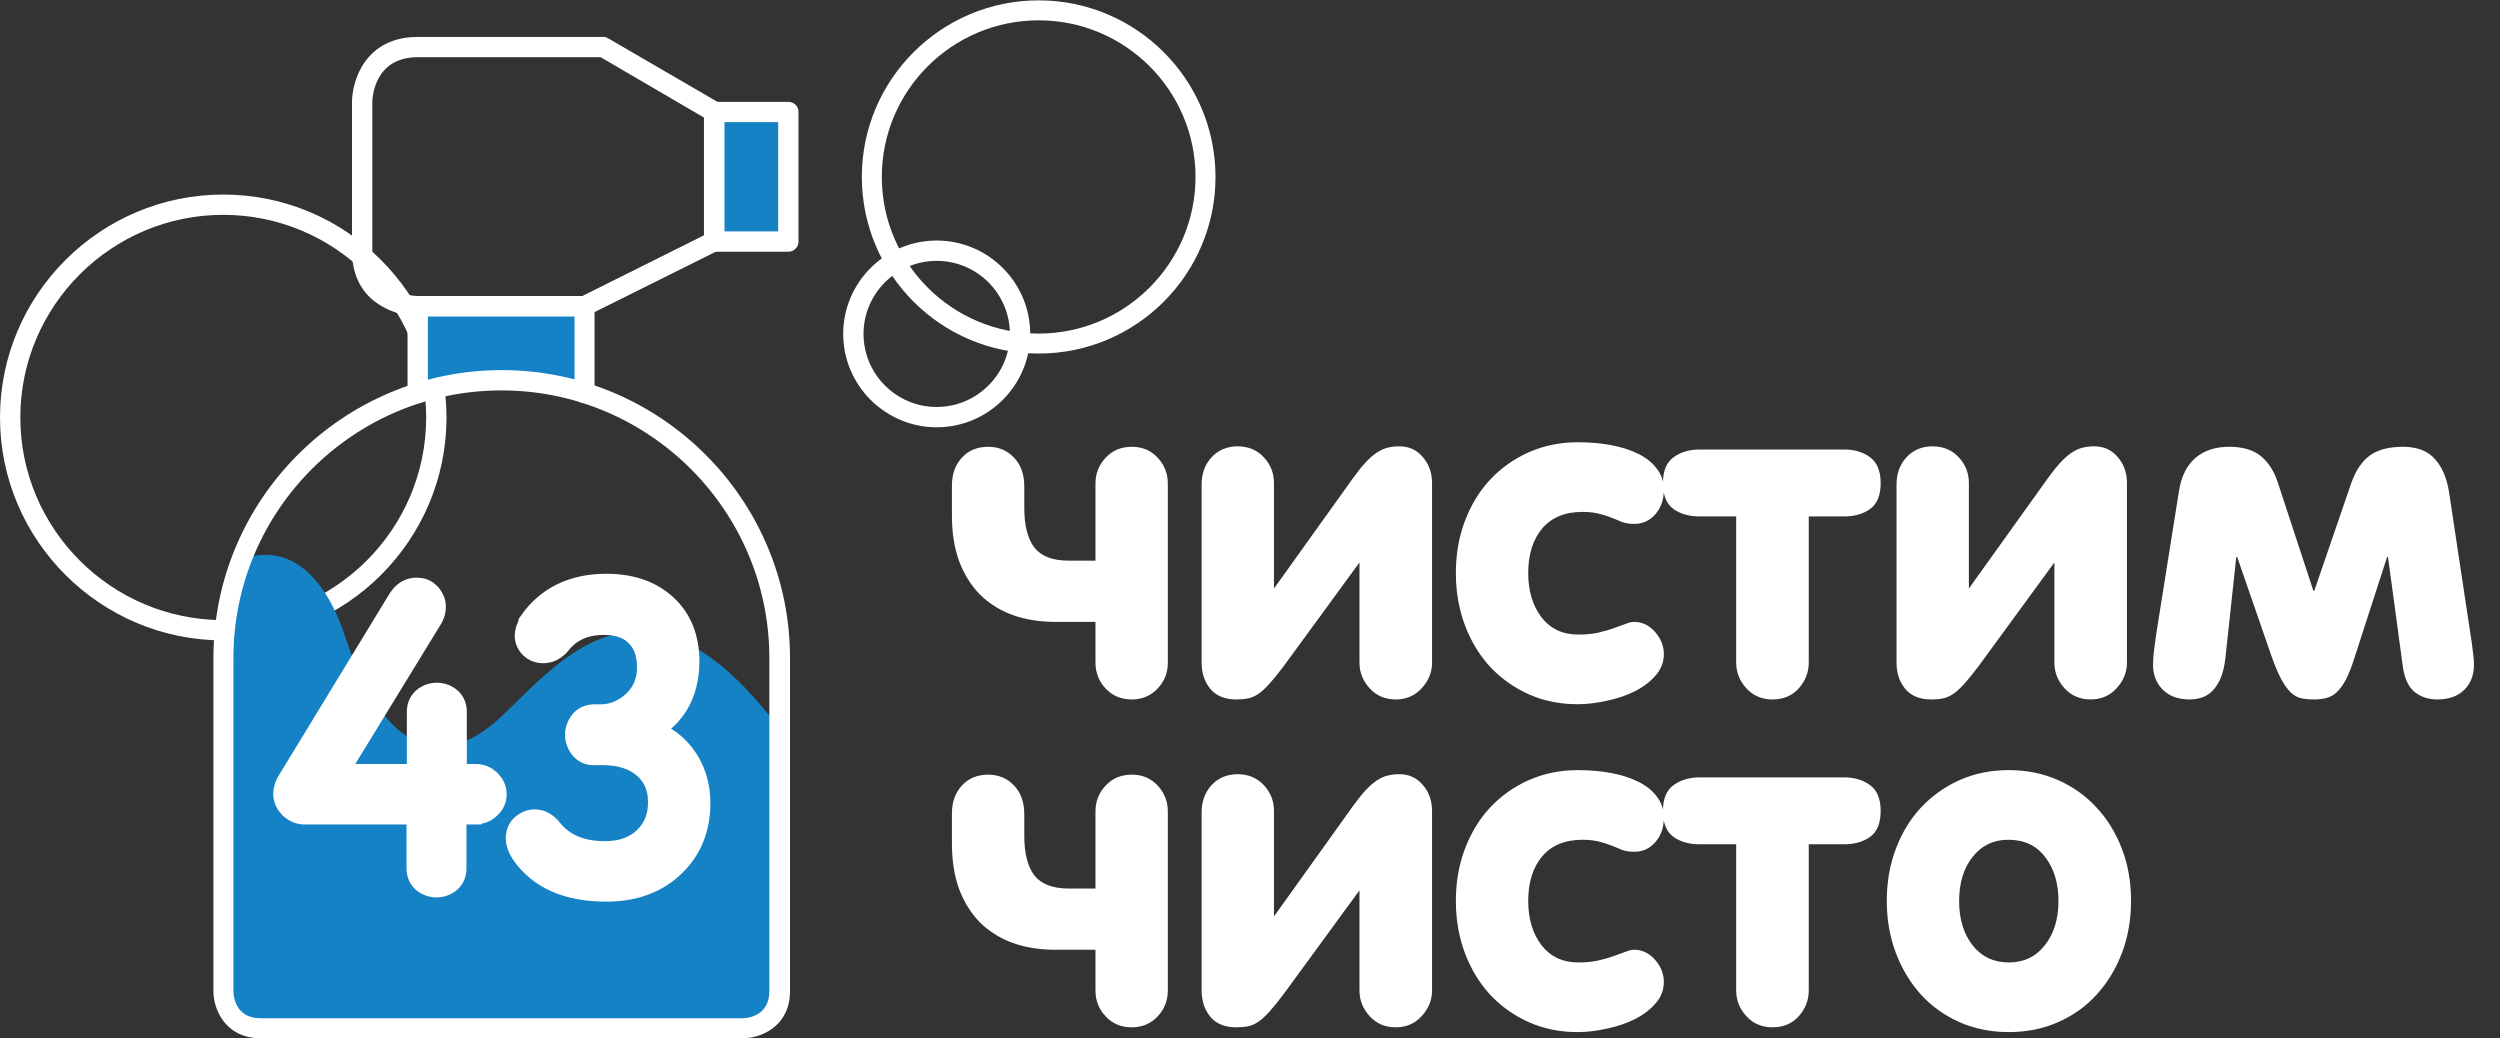 <?xml version="1.0" encoding="UTF-8"?> <svg xmlns="http://www.w3.org/2000/svg" width="183" height="76" viewBox="0 0 183 76" fill="none"><rect x="0" y="0" width="183" height="76" fill="#333333" stroke="none"/> <path d="M69.681 37.735V35.527C69.681 34.708 69.924 34.033 70.411 33.502C70.898 32.971 71.54 32.705 72.337 32.705C73.09 32.705 73.715 32.965 74.213 33.485C74.722 34.005 74.977 34.708 74.977 35.594V37.154C74.977 38.471 75.226 39.451 75.724 40.093C76.233 40.724 77.063 41.039 78.214 41.039H80.189V35.395C80.189 34.664 80.439 34.033 80.936 33.502C81.435 32.971 82.071 32.705 82.846 32.705C83.62 32.705 84.251 32.971 84.738 33.502C85.236 34.033 85.485 34.664 85.485 35.395V48.51C85.485 49.24 85.236 49.871 84.738 50.402C84.24 50.934 83.609 51.199 82.846 51.199C82.071 51.199 81.435 50.934 80.936 50.402C80.439 49.871 80.189 49.24 80.189 48.51V45.522H77.234C76.106 45.522 75.071 45.355 74.13 45.023C73.2 44.68 72.403 44.182 71.739 43.529C71.086 42.865 70.577 42.052 70.212 41.089C69.858 40.126 69.681 39.008 69.681 37.735ZM87.959 48.51V35.461C87.959 34.664 88.203 34 88.689 33.469C89.188 32.938 89.824 32.672 90.599 32.672C91.373 32.672 92.01 32.938 92.508 33.469C93.006 34 93.255 34.631 93.255 35.361V43.081L99.032 35.013C99.375 34.537 99.685 34.149 99.962 33.851C100.25 33.541 100.521 33.303 100.775 33.137C101.041 32.96 101.307 32.838 101.572 32.772C101.838 32.705 102.126 32.672 102.436 32.672C103.133 32.672 103.703 32.932 104.146 33.452C104.599 33.972 104.826 34.609 104.826 35.361V48.51C104.826 49.207 104.572 49.832 104.062 50.386C103.564 50.928 102.934 51.199 102.17 51.199C101.395 51.199 100.759 50.928 100.261 50.386C99.763 49.843 99.514 49.218 99.514 48.51V41.172L93.969 48.759C93.559 49.301 93.205 49.738 92.906 50.07C92.618 50.391 92.342 50.64 92.076 50.817C91.822 50.983 91.567 51.089 91.312 51.133C91.069 51.177 90.798 51.199 90.499 51.199C89.658 51.199 89.022 50.939 88.59 50.419C88.169 49.899 87.959 49.262 87.959 48.51ZM106.569 41.952C106.569 40.569 106.791 39.296 107.233 38.134C107.676 36.961 108.29 35.953 109.076 35.112C109.873 34.26 110.819 33.59 111.915 33.103C113.011 32.617 114.206 32.373 115.501 32.373C116.386 32.373 117.205 32.445 117.958 32.589C118.722 32.733 119.386 32.949 119.95 33.236C120.526 33.524 120.974 33.889 121.295 34.332C121.627 34.764 121.793 35.278 121.793 35.876C121.793 36.573 121.588 37.16 121.179 37.636C120.769 38.112 120.249 38.35 119.618 38.35C119.187 38.35 118.816 38.272 118.506 38.117C118.052 37.918 117.626 37.763 117.228 37.652C116.829 37.531 116.37 37.47 115.85 37.47C114.555 37.47 113.564 37.879 112.878 38.698C112.203 39.506 111.865 40.591 111.865 41.952C111.865 43.247 112.186 44.321 112.828 45.173C113.481 46.025 114.383 46.451 115.534 46.451C116.054 46.451 116.53 46.407 116.962 46.318C117.394 46.219 117.781 46.108 118.124 45.986C118.467 45.865 118.755 45.759 118.987 45.671C119.231 45.571 119.441 45.522 119.618 45.522C120.205 45.522 120.714 45.765 121.146 46.252C121.577 46.739 121.793 47.281 121.793 47.879C121.793 48.465 121.594 48.986 121.195 49.44C120.808 49.893 120.299 50.281 119.668 50.602C119.048 50.911 118.362 51.144 117.609 51.299C116.868 51.465 116.154 51.548 115.468 51.548C114.173 51.548 112.983 51.304 111.898 50.817C110.814 50.33 109.873 49.661 109.076 48.809C108.29 47.956 107.676 46.944 107.233 45.77C106.791 44.586 106.569 43.313 106.569 41.952ZM121.727 35.361C121.727 34.476 121.987 33.845 122.507 33.469C123.027 33.092 123.663 32.904 124.416 32.904H134.991C135.744 32.904 136.375 33.092 136.884 33.469C137.404 33.845 137.664 34.476 137.664 35.361C137.664 36.247 137.41 36.878 136.9 37.254C136.391 37.619 135.755 37.802 134.991 37.802H132.401V48.51C132.401 49.207 132.158 49.832 131.671 50.386C131.184 50.928 130.542 51.199 129.745 51.199C128.97 51.199 128.334 50.928 127.836 50.386C127.338 49.843 127.089 49.218 127.089 48.51V37.802H124.416C123.641 37.802 122.999 37.619 122.49 37.254C121.981 36.878 121.727 36.247 121.727 35.361ZM138.826 48.51V35.461C138.826 34.664 139.07 34 139.557 33.469C140.055 32.938 140.691 32.672 141.466 32.672C142.241 32.672 142.877 32.938 143.375 33.469C143.873 34 144.122 34.631 144.122 35.361V43.081L149.899 35.013C150.243 34.537 150.552 34.149 150.829 33.851C151.117 33.541 151.388 33.303 151.643 33.137C151.908 32.96 152.174 32.838 152.439 32.772C152.705 32.705 152.993 32.672 153.303 32.672C154 32.672 154.57 32.932 155.013 33.452C155.466 33.972 155.693 34.609 155.693 35.361V48.51C155.693 49.207 155.439 49.832 154.93 50.386C154.432 50.928 153.801 51.199 153.037 51.199C152.262 51.199 151.626 50.928 151.128 50.386C150.63 49.843 150.381 49.218 150.381 48.51V41.172L144.836 48.759C144.426 49.301 144.072 49.738 143.773 50.07C143.486 50.391 143.209 50.64 142.943 50.817C142.689 50.983 142.434 51.089 142.18 51.133C141.936 51.177 141.665 51.199 141.366 51.199C140.525 51.199 139.889 50.939 139.457 50.419C139.036 49.899 138.826 49.262 138.826 48.51ZM157.603 48.659C157.603 48.36 157.625 48.023 157.669 47.647C157.713 47.27 157.769 46.861 157.835 46.418L159.512 35.876C159.689 34.836 160.087 34.05 160.707 33.519C161.338 32.976 162.162 32.705 163.181 32.705C164.155 32.705 164.918 32.926 165.472 33.369C166.025 33.812 166.44 34.443 166.717 35.262L169.34 43.247H169.406L172.112 35.361C172.433 34.454 172.882 33.784 173.457 33.352C174.044 32.921 174.857 32.705 175.897 32.705C176.916 32.705 177.69 32.998 178.222 33.585C178.753 34.16 179.102 34.968 179.268 36.009L180.928 47.016C180.972 47.359 181.011 47.663 181.044 47.929C181.077 48.183 181.094 48.427 181.094 48.659C181.094 49.412 180.856 50.026 180.38 50.502C179.904 50.967 179.245 51.199 178.404 51.199C177.751 51.199 177.192 51.011 176.728 50.635C176.263 50.247 175.975 49.578 175.864 48.626L174.802 40.773H174.735L172.328 48.211C172.129 48.842 171.924 49.356 171.714 49.755C171.504 50.153 171.277 50.463 171.033 50.685C170.801 50.895 170.546 51.033 170.27 51.1C170.004 51.166 169.705 51.199 169.373 51.199C169.03 51.199 168.726 51.172 168.46 51.116C168.205 51.061 167.956 50.928 167.713 50.718C167.48 50.496 167.248 50.181 167.016 49.772C166.794 49.362 166.556 48.809 166.302 48.111L163.762 40.773H163.695L162.898 48.178C162.832 48.764 162.716 49.251 162.55 49.639C162.384 50.026 162.179 50.342 161.936 50.585C161.703 50.817 161.443 50.978 161.155 51.066C160.868 51.155 160.58 51.199 160.292 51.199C159.451 51.199 158.792 50.961 158.316 50.485C157.84 50.009 157.603 49.401 157.603 48.659ZM69.681 61.735V59.527C69.681 58.708 69.924 58.033 70.411 57.502C70.898 56.971 71.54 56.705 72.337 56.705C73.09 56.705 73.715 56.965 74.213 57.485C74.722 58.005 74.977 58.708 74.977 59.594V61.154C74.977 62.471 75.226 63.451 75.724 64.093C76.233 64.724 77.063 65.039 78.214 65.039H80.189V59.395C80.189 58.664 80.439 58.033 80.936 57.502C81.435 56.971 82.071 56.705 82.846 56.705C83.62 56.705 84.251 56.971 84.738 57.502C85.236 58.033 85.485 58.664 85.485 59.395V72.51C85.485 73.24 85.236 73.871 84.738 74.402C84.24 74.934 83.609 75.199 82.846 75.199C82.071 75.199 81.435 74.934 80.936 74.402C80.439 73.871 80.189 73.24 80.189 72.51V69.522H77.234C76.106 69.522 75.071 69.356 74.13 69.023C73.2 68.68 72.403 68.182 71.739 67.529C71.086 66.865 70.577 66.052 70.212 65.089C69.858 64.126 69.681 63.008 69.681 61.735ZM87.959 72.51V59.461C87.959 58.664 88.203 58 88.689 57.469C89.188 56.938 89.824 56.672 90.599 56.672C91.373 56.672 92.01 56.938 92.508 57.469C93.006 58 93.255 58.631 93.255 59.361V67.081L99.032 59.013C99.375 58.537 99.685 58.149 99.962 57.851C100.25 57.541 100.521 57.303 100.775 57.137C101.041 56.96 101.307 56.838 101.572 56.772C101.838 56.705 102.126 56.672 102.436 56.672C103.133 56.672 103.703 56.932 104.146 57.452C104.599 57.972 104.826 58.609 104.826 59.361V72.51C104.826 73.207 104.572 73.832 104.062 74.386C103.564 74.928 102.934 75.199 102.17 75.199C101.395 75.199 100.759 74.928 100.261 74.386C99.763 73.843 99.514 73.218 99.514 72.51V65.172L93.969 72.759C93.559 73.301 93.205 73.738 92.906 74.07C92.618 74.391 92.342 74.64 92.076 74.817C91.822 74.983 91.567 75.088 91.312 75.133C91.069 75.177 90.798 75.199 90.499 75.199C89.658 75.199 89.022 74.939 88.59 74.419C88.169 73.899 87.959 73.262 87.959 72.51ZM106.569 65.952C106.569 64.569 106.791 63.296 107.233 62.134C107.676 60.961 108.29 59.953 109.076 59.112C109.873 58.26 110.819 57.59 111.915 57.103C113.011 56.617 114.206 56.373 115.501 56.373C116.386 56.373 117.205 56.445 117.958 56.589C118.722 56.733 119.386 56.949 119.95 57.236C120.526 57.524 120.974 57.889 121.295 58.332C121.627 58.764 121.793 59.278 121.793 59.876C121.793 60.573 121.588 61.16 121.179 61.636C120.769 62.112 120.249 62.35 119.618 62.35C119.187 62.35 118.816 62.272 118.506 62.117C118.052 61.918 117.626 61.763 117.228 61.652C116.829 61.531 116.37 61.47 115.85 61.47C114.555 61.47 113.564 61.879 112.878 62.698C112.203 63.506 111.865 64.591 111.865 65.952C111.865 67.247 112.186 68.321 112.828 69.173C113.481 70.025 114.383 70.451 115.534 70.451C116.054 70.451 116.53 70.407 116.962 70.318C117.394 70.219 117.781 70.108 118.124 69.986C118.467 69.865 118.755 69.759 118.987 69.671C119.231 69.571 119.441 69.522 119.618 69.522C120.205 69.522 120.714 69.765 121.146 70.252C121.577 70.739 121.793 71.281 121.793 71.879C121.793 72.466 121.594 72.986 121.195 73.439C120.808 73.893 120.299 74.281 119.668 74.602C119.048 74.912 118.362 75.144 117.609 75.299C116.868 75.465 116.154 75.548 115.468 75.548C114.173 75.548 112.983 75.304 111.898 74.817C110.814 74.33 109.873 73.661 109.076 72.809C108.29 71.956 107.676 70.944 107.233 69.77C106.791 68.586 106.569 67.314 106.569 65.952ZM121.727 59.361C121.727 58.476 121.987 57.845 122.507 57.469C123.027 57.092 123.663 56.904 124.416 56.904H134.991C135.744 56.904 136.375 57.092 136.884 57.469C137.404 57.845 137.664 58.476 137.664 59.361C137.664 60.247 137.41 60.878 136.9 61.254C136.391 61.619 135.755 61.802 134.991 61.802H132.401V72.51C132.401 73.207 132.158 73.832 131.671 74.386C131.184 74.928 130.542 75.199 129.745 75.199C128.97 75.199 128.334 74.928 127.836 74.386C127.338 73.843 127.089 73.218 127.089 72.51V61.802H124.416C123.641 61.802 122.999 61.619 122.49 61.254C121.981 60.878 121.727 60.247 121.727 59.361ZM138.112 65.952C138.112 64.569 138.334 63.296 138.776 62.134C139.219 60.961 139.833 59.953 140.619 59.112C141.416 58.26 142.357 57.59 143.441 57.103C144.526 56.617 145.727 56.373 147.044 56.373C148.339 56.373 149.529 56.611 150.613 57.087C151.709 57.563 152.65 58.227 153.436 59.079C154.232 59.92 154.858 60.927 155.312 62.101C155.765 63.263 155.992 64.546 155.992 65.952C155.992 67.314 155.771 68.581 155.328 69.754C154.885 70.916 154.271 71.929 153.485 72.792C152.711 73.655 151.77 74.33 150.663 74.817C149.567 75.304 148.361 75.548 147.044 75.548C145.727 75.548 144.521 75.304 143.425 74.817C142.329 74.33 141.388 73.655 140.603 72.792C139.828 71.929 139.219 70.916 138.776 69.754C138.334 68.581 138.112 67.314 138.112 65.952ZM143.408 65.952C143.408 67.269 143.735 68.348 144.388 69.189C145.052 70.031 145.937 70.451 147.044 70.451C148.151 70.451 149.031 70.031 149.684 69.189C150.348 68.348 150.68 67.269 150.68 65.952C150.68 64.657 150.359 63.589 149.717 62.748C149.075 61.896 148.173 61.47 147.011 61.47C145.926 61.47 145.052 61.89 144.388 62.731C143.735 63.562 143.408 64.635 143.408 65.952Z" fill="white"></path> <g clip-path="url(#clip0_45_61)"> <path d="M16.342 46.877C7.34 46.877 0 39.548 0 30.559C0 21.57 7.34 14.241 16.342 14.241C25.344 14.241 32.684 21.57 32.684 30.559C32.684 39.548 25.344 46.877 16.342 46.877ZM16.342 15.726C8.159 15.726 1.488 22.387 1.488 30.559C1.488 38.731 8.159 45.392 16.342 45.392C24.525 45.392 31.196 38.731 31.196 30.559C31.196 22.387 24.525 15.726 16.342 15.726Z" fill="white"></path> <path d="M57.06 53.365V72.556C57.06 75.255 54.332 75.255 54.332 75.255H19.07C16.367 75.255 16.367 72.556 16.367 72.556V48.165C16.367 45.639 16.813 43.237 17.681 40.984C17.681 40.984 20.731 39.399 23.335 42.767C24.054 43.683 24.724 44.946 25.294 46.679C27.997 54.925 32.312 56.609 36.701 52.449C38.015 51.211 39.478 49.626 41.165 48.363C45.132 45.416 50.216 44.228 57.06 53.34V53.365Z" fill="#1582C5"></path> <path d="M42.801 22.413V28.752C40.867 28.133 38.809 27.811 36.701 27.811C34.569 27.811 32.535 28.133 30.601 28.752V22.413H42.801Z" fill="#1582C5"></path> <path d="M57.705 8.199V17.683H52.274V8.199H57.705Z" fill="#1582C5"></path> <path d="M54.333 75.998H19.07C16.54 75.998 15.623 73.942 15.623 72.556V48.165C15.623 36.551 25.096 27.092 36.726 27.092C48.356 27.092 57.829 36.551 57.829 48.165V72.556C57.829 75.082 55.771 75.998 54.382 75.998H54.333ZM36.701 28.578C25.889 28.578 17.086 37.369 17.086 48.165V72.556C17.086 72.878 17.21 74.537 19.07 74.537H54.333C54.655 74.537 56.316 74.413 56.316 72.556V48.165C56.316 37.369 47.513 28.578 36.701 28.578Z" fill="white"></path> <path d="M42.801 29.519C42.38 29.519 42.057 29.197 42.057 28.776V23.155H31.32V28.776C31.32 29.172 30.997 29.519 30.576 29.519C30.154 29.519 29.832 29.197 29.832 28.776V22.437C29.832 22.041 30.154 21.694 30.576 21.694H42.777C43.198 21.694 43.52 22.016 43.52 22.437V28.776C43.52 29.172 43.198 29.519 42.777 29.519H42.801Z" fill="white"></path> <path d="M42.777 23.155H30.576C30.526 23.155 29.361 23.155 28.22 22.561C27.104 22.016 25.765 20.828 25.765 18.351V7.506C25.765 5.846 26.782 2.702 30.576 2.702H44.14C44.264 2.702 44.388 2.726 44.512 2.801L52.646 7.53C52.869 7.654 53.018 7.902 53.018 8.174V17.658C53.018 17.93 52.869 18.203 52.597 18.327L43.099 23.056C43 23.106 42.876 23.131 42.777 23.131V23.155ZM30.576 4.187C27.377 4.187 27.253 7.184 27.253 7.506V18.351C27.253 19.763 27.774 20.704 28.89 21.249C29.733 21.669 30.576 21.669 30.601 21.669H42.628L51.555 17.212V8.62L43.967 4.187H30.601H30.576Z" fill="white"></path> <path d="M57.705 18.426H52.274C51.853 18.426 51.53 18.104 51.53 17.683V8.199C51.53 7.778 51.853 7.456 52.274 7.456H57.705C58.127 7.456 58.449 7.778 58.449 8.199V17.683C58.449 18.079 58.127 18.426 57.705 18.426ZM53.018 16.94H56.961V8.942H53.018V16.94Z" fill="white"></path> <path d="M76.031 25.879C68.889 25.879 63.086 20.085 63.086 12.953C63.086 5.822 68.889 0.027 76.031 0.027C83.173 0.027 88.975 5.822 88.975 12.953C88.975 20.085 83.173 25.879 76.031 25.879ZM76.031 1.488C69.707 1.488 64.549 6.614 64.549 12.953C64.549 19.268 69.682 24.418 76.031 24.418C82.354 24.418 87.512 19.268 87.512 12.953C87.512 6.639 82.379 1.488 76.031 1.488Z" fill="white"></path> <path d="M68.566 31.277C64.797 31.277 61.722 28.207 61.722 24.443C61.722 20.679 64.797 17.608 68.566 17.608C72.336 17.608 75.411 20.679 75.411 24.443C75.411 28.207 72.336 31.277 68.566 31.277ZM68.566 19.094C65.615 19.094 63.21 21.496 63.21 24.443C63.21 27.39 65.615 29.791 68.566 29.791C71.517 29.791 73.923 27.39 73.923 24.443C73.923 21.496 71.517 19.094 68.566 19.094Z" fill="white"></path> <path d="M34.806 59.353H33.146V63.467C33.171 63.978 32.97 64.336 32.568 64.54C32.165 64.745 31.738 64.745 31.335 64.54C30.933 64.336 30.732 63.978 30.757 63.467V59.353H22.308C21.956 59.353 21.679 59.225 21.402 58.995C21.151 58.74 21 58.459 21 58.101C21 57.82 21.101 57.539 21.277 57.258L29.324 44.048C29.625 43.537 30.003 43.281 30.505 43.281C30.832 43.281 31.084 43.383 31.31 43.613C31.511 43.843 31.637 44.099 31.637 44.405C31.637 44.686 31.562 44.942 31.436 45.146L24.219 56.926H30.782V52.199C30.757 51.688 30.958 51.33 31.36 51.125C31.763 50.921 32.19 50.921 32.593 51.125C32.995 51.33 33.196 51.688 33.171 52.199V56.926H34.831C35.183 56.926 35.459 57.053 35.711 57.283C35.962 57.539 36.088 57.82 36.088 58.127C36.088 58.459 35.962 58.74 35.711 58.97C35.459 59.225 35.158 59.328 34.831 59.328L34.806 59.353ZM38.955 45.632C40.187 43.869 42.023 43 44.386 43C46.147 43 47.555 43.486 48.611 44.456C49.667 45.427 50.195 46.756 50.195 48.391C50.195 50.844 49.114 52.582 46.926 53.553C48.158 53.808 49.164 54.396 49.894 55.367C50.623 56.312 51 57.462 51 58.791C51 60.631 50.371 62.138 49.139 63.288C47.907 64.438 46.323 65 44.386 65C41.57 65 39.558 64.106 38.351 62.317C38.125 61.959 38.024 61.653 38.024 61.372C38.024 60.963 38.175 60.656 38.502 60.452C38.728 60.298 38.93 60.247 39.131 60.247C39.533 60.247 39.91 60.452 40.237 60.886C41.168 62.011 42.5 62.573 44.286 62.573C45.543 62.573 46.549 62.215 47.303 61.499C48.058 60.784 48.435 59.864 48.435 58.714C48.435 57.565 48.033 56.67 47.253 56.006C46.474 55.342 45.417 55.009 44.135 55.009H43.632C43.104 55.06 42.752 54.856 42.526 54.422C42.299 53.987 42.299 53.578 42.526 53.144C42.752 52.71 43.129 52.531 43.632 52.556H43.984C44.914 52.556 45.77 52.199 46.549 51.483C47.278 50.768 47.63 49.899 47.63 48.851C47.63 47.804 47.329 46.961 46.725 46.373C46.121 45.76 45.267 45.478 44.21 45.478C42.752 45.478 41.62 45.989 40.841 46.986C40.539 47.344 40.187 47.548 39.759 47.548C39.533 47.548 39.332 47.497 39.131 47.369C38.829 47.139 38.678 46.858 38.678 46.526C38.678 46.271 38.779 45.989 38.955 45.709V45.632Z" fill="white" stroke="white" stroke-width="2" stroke-miterlimit="22.926"></path> </g> <defs> <clipPath id="clip0_45_61"> <rect width="89" height="76" fill="white"></rect> </clipPath> </defs> </svg> 